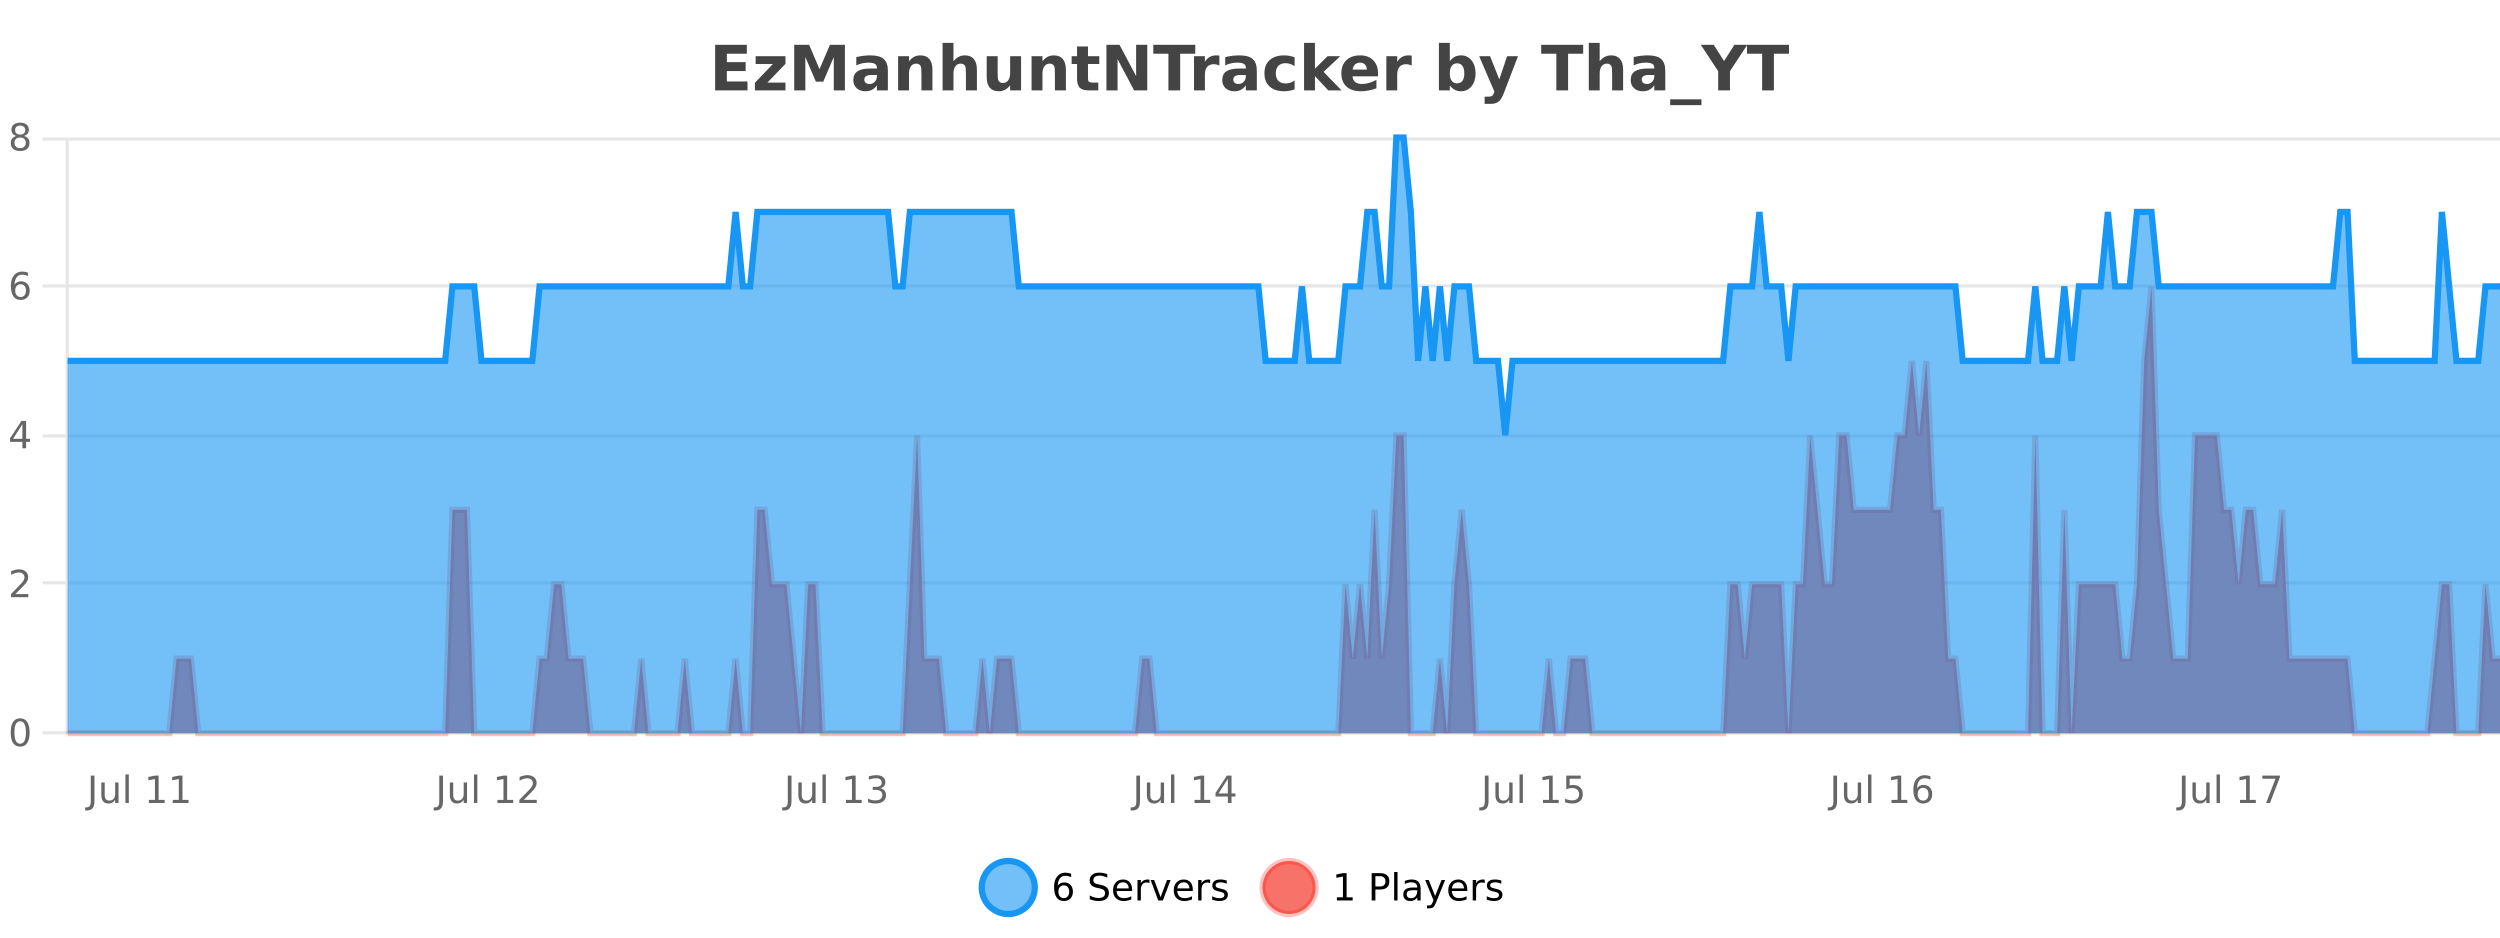 <?xml version="1.0" encoding="UTF-8"?>
<svg xmlns="http://www.w3.org/2000/svg" xmlns:xlink="http://www.w3.org/1999/xlink" width="800pt" height="300pt" viewBox="0 0 800 300" version="1.1">
<defs>
<clipPath id="clip1">
  <path d="M 285 263 L 360 263 L 360 300 L 285 300 Z M 285 263 "/>
</clipPath>
<clipPath id="clip2">
  <path d="M 375 263 L 450 263 L 450 300 L 375 300 Z M 375 263 "/>
</clipPath>
<clipPath id="clip3">
  <path d="M 21.633 91 L 800 91 L 800 234.602 L 21.633 234.602 Z M 21.633 91 "/>
</clipPath>
<clipPath id="clip4">
  <path d="M 20.633 63 L 800 63 L 800 235.602 L 20.633 235.602 Z M 20.633 63 "/>
</clipPath>
<clipPath id="clip5">
  <path d="M 21.633 44 L 800 44 L 800 234.602 L 21.633 234.602 Z M 21.633 44 "/>
</clipPath>
<clipPath id="clip6">
  <path d="M 20.633 43 L 800 43 L 800 168 L 20.633 168 Z M 20.633 43 "/>
</clipPath>
</defs>
<g id="surface3339046">
<rect x="0" y="0" width="800" height="300" style="fill:rgb(100%,100%,100%);fill-opacity:1;stroke:none;"/>
<path style="fill:none;stroke-width:1;stroke-linecap:butt;stroke-linejoin:miter;stroke:rgb(0%,0%,0%);stroke-opacity:0.098;stroke-miterlimit:10;" d="M 22 234.5 L 800 234.5 "/>
<path style="fill:none;stroke-width:1;stroke-linecap:butt;stroke-linejoin:miter;stroke:rgb(0%,0%,0%);stroke-opacity:0.098;stroke-miterlimit:10;" d="M 13.633 234.5 L 21 234.5 "/>
<path style="fill:none;stroke-width:1;stroke-linecap:butt;stroke-linejoin:miter;stroke:rgb(0%,0%,0%);stroke-opacity:0.098;stroke-miterlimit:10;" d="M 22 186.5 L 800 186.5 "/>
<path style="fill:none;stroke-width:1;stroke-linecap:butt;stroke-linejoin:miter;stroke:rgb(0%,0%,0%);stroke-opacity:0.098;stroke-miterlimit:10;" d="M 13.633 186.5 L 21 186.5 "/>
<path style="fill:none;stroke-width:1;stroke-linecap:butt;stroke-linejoin:miter;stroke:rgb(0%,0%,0%);stroke-opacity:0.098;stroke-miterlimit:10;" d="M 22 139.5 L 800 139.5 "/>
<path style="fill:none;stroke-width:1;stroke-linecap:butt;stroke-linejoin:miter;stroke:rgb(0%,0%,0%);stroke-opacity:0.098;stroke-miterlimit:10;" d="M 13.633 139.5 L 21 139.5 "/>
<path style="fill:none;stroke-width:1;stroke-linecap:butt;stroke-linejoin:miter;stroke:rgb(0%,0%,0%);stroke-opacity:0.098;stroke-miterlimit:10;" d="M 22 91.5 L 800 91.5 "/>
<path style="fill:none;stroke-width:1;stroke-linecap:butt;stroke-linejoin:miter;stroke:rgb(0%,0%,0%);stroke-opacity:0.098;stroke-miterlimit:10;" d="M 13.633 91.5 L 21 91.5 "/>
<path style="fill:none;stroke-width:1;stroke-linecap:butt;stroke-linejoin:miter;stroke:rgb(0%,0%,0%);stroke-opacity:0.098;stroke-miterlimit:10;" d="M 22 44.5 L 800 44.5 "/>
<path style="fill:none;stroke-width:1;stroke-linecap:butt;stroke-linejoin:miter;stroke:rgb(0%,0%,0%);stroke-opacity:0.098;stroke-miterlimit:10;" d="M 13.633 44.5 L 21 44.5 "/>
<path style=" stroke:none;fill-rule:nonzero;fill:rgb(9.02%,58.824%,95.294%);fill-opacity:0.6;" d="M 331.121 284 C 331.121 288.688 327.324 292.484 322.637 292.484 C 317.953 292.484 314.152 288.688 314.152 284 C 314.152 279.312 317.953 275.516 322.637 275.516 C 327.324 275.516 331.121 279.312 331.121 284 Z M 331.121 284 "/>
<g clip-path="url(#clip1)" clip-rule="nonzero">
<path style="fill:none;stroke-width:2;stroke-linecap:butt;stroke-linejoin:miter;stroke:rgb(9.02%,58.824%,95.294%);stroke-opacity:1;stroke-miterlimit:10;" d="M 331.121 284 C 331.121 288.688 327.324 292.484 322.637 292.484 C 317.953 292.484 314.152 288.688 314.152 284 C 314.152 279.312 317.953 275.516 322.637 275.516 C 327.324 275.516 331.121 279.312 331.121 284 Z M 331.121 284 "/>
</g>
<path style=" stroke:none;fill-rule:nonzero;fill:rgb(0%,0%,0%);fill-opacity:1;" d="M 340.422 283.312 C 339.891 283.312 339.469 283.496 339.156 283.859 C 338.844 284.227 338.688 284.719 338.688 285.344 C 338.688 285.98 338.844 286.48 339.156 286.844 C 339.469 287.211 339.891 287.391 340.422 287.391 C 340.953 287.391 341.367 287.211 341.672 286.844 C 341.984 286.48 342.141 285.98 342.141 285.344 C 342.141 284.719 341.984 284.227 341.672 283.859 C 341.367 283.496 340.953 283.312 340.422 283.312 Z M 342.766 279.594 L 342.766 280.672 C 342.461 280.539 342.16 280.434 341.859 280.359 C 341.555 280.289 341.258 280.25 340.969 280.25 C 340.188 280.25 339.586 280.516 339.172 281.047 C 338.766 281.57 338.531 282.359 338.469 283.422 C 338.695 283.09 338.984 282.836 339.328 282.656 C 339.68 282.469 340.066 282.375 340.484 282.375 C 341.359 282.375 342.051 282.641 342.562 283.172 C 343.07 283.703 343.328 284.43 343.328 285.344 C 343.328 286.25 343.062 286.977 342.531 287.516 C 342 288.059 341.297 288.328 340.422 288.328 C 339.398 288.328 338.625 287.945 338.094 287.172 C 337.562 286.391 337.297 285.266 337.297 283.797 C 337.297 282.414 337.625 281.309 338.281 280.484 C 338.938 279.664 339.816 279.25 340.922 279.25 C 341.211 279.25 341.508 279.281 341.812 279.344 C 342.113 279.398 342.43 279.48 342.766 279.594 Z M 354.32 279.688 L 354.32 280.844 C 353.871 280.637 353.445 280.48 353.039 280.375 C 352.641 280.262 352.262 280.203 351.898 280.203 C 351.25 280.203 350.75 280.328 350.398 280.578 C 350.055 280.828 349.883 281.188 349.883 281.656 C 349.883 282.043 349.996 282.336 350.227 282.531 C 350.453 282.73 350.898 282.887 351.555 283 L 352.258 283.156 C 353.141 283.324 353.793 283.621 354.211 284.047 C 354.637 284.465 354.852 285.027 354.852 285.734 C 354.852 286.59 354.562 287.234 353.992 287.672 C 353.43 288.109 352.594 288.328 351.492 288.328 C 351.086 288.328 350.648 288.281 350.18 288.188 C 349.711 288.094 349.227 287.953 348.727 287.766 L 348.727 286.547 C 349.203 286.82 349.672 287.023 350.133 287.156 C 350.602 287.293 351.055 287.359 351.492 287.359 C 352.168 287.359 352.688 287.23 353.055 286.969 C 353.43 286.699 353.617 286.32 353.617 285.828 C 353.617 285.402 353.48 285.07 353.211 284.828 C 352.949 284.578 352.516 284.398 351.914 284.281 L 351.195 284.141 C 350.309 283.965 349.668 283.688 349.273 283.312 C 348.887 282.938 348.695 282.418 348.695 281.75 C 348.695 280.969 348.965 280.359 349.508 279.922 C 350.047 279.477 350.797 279.25 351.758 279.25 C 352.172 279.25 352.59 279.289 353.008 279.359 C 353.434 279.434 353.871 279.543 354.32 279.688 Z M 362.266 284.609 L 362.266 285.125 L 357.297 285.125 C 357.348 285.875 357.57 286.445 357.969 286.828 C 358.375 287.215 358.93 287.406 359.641 287.406 C 360.055 287.406 360.457 287.359 360.844 287.266 C 361.238 287.164 361.629 287.008 362.016 286.797 L 362.016 287.828 C 361.617 287.984 361.219 288.105 360.812 288.188 C 360.406 288.281 359.992 288.328 359.578 288.328 C 358.535 288.328 357.707 288.027 357.094 287.422 C 356.477 286.809 356.172 285.98 356.172 284.938 C 356.172 283.867 356.461 283.016 357.047 282.391 C 357.629 281.758 358.41 281.438 359.391 281.438 C 360.273 281.438 360.973 281.727 361.484 282.297 C 362.004 282.859 362.266 283.633 362.266 284.609 Z M 361.188 284.281 C 361.176 283.699 361.008 283.23 360.688 282.875 C 360.363 282.523 359.938 282.344 359.406 282.344 C 358.801 282.344 358.316 282.516 357.953 282.859 C 357.598 283.203 357.395 283.684 357.344 284.297 Z M 367.836 282.594 C 367.711 282.531 367.574 282.484 367.43 282.453 C 367.293 282.414 367.137 282.391 366.961 282.391 C 366.355 282.391 365.887 282.59 365.555 282.984 C 365.23 283.383 365.07 283.953 365.07 284.703 L 365.07 288.156 L 363.992 288.156 L 363.992 281.594 L 365.07 281.594 L 365.07 282.609 C 365.297 282.215 365.594 281.922 365.961 281.734 C 366.324 281.539 366.766 281.438 367.289 281.438 C 367.359 281.438 367.438 281.445 367.523 281.453 C 367.617 281.465 367.715 281.48 367.82 281.5 Z M 368.195 281.594 L 369.336 281.594 L 371.383 287.094 L 373.445 281.594 L 374.586 281.594 L 372.117 288.156 L 370.648 288.156 Z M 381.688 284.609 L 381.688 285.125 L 376.719 285.125 C 376.77 285.875 376.992 286.445 377.391 286.828 C 377.797 287.215 378.352 287.406 379.062 287.406 C 379.477 287.406 379.879 287.359 380.266 287.266 C 380.66 287.164 381.051 287.008 381.438 286.797 L 381.438 287.828 C 381.039 287.984 380.641 288.105 380.234 288.188 C 379.828 288.281 379.414 288.328 379 288.328 C 377.957 288.328 377.129 288.027 376.516 287.422 C 375.898 286.809 375.594 285.98 375.594 284.938 C 375.594 283.867 375.883 283.016 376.469 282.391 C 377.051 281.758 377.832 281.438 378.812 281.438 C 379.695 281.438 380.395 281.727 380.906 282.297 C 381.426 282.859 381.688 283.633 381.688 284.609 Z M 380.609 284.281 C 380.598 283.699 380.43 283.23 380.109 282.875 C 379.785 282.523 379.359 282.344 378.828 282.344 C 378.223 282.344 377.738 282.516 377.375 282.859 C 377.02 283.203 376.816 283.684 376.766 284.297 Z M 387.258 282.594 C 387.133 282.531 386.996 282.484 386.852 282.453 C 386.715 282.414 386.559 282.391 386.383 282.391 C 385.777 282.391 385.309 282.59 384.977 282.984 C 384.652 283.383 384.492 283.953 384.492 284.703 L 384.492 288.156 L 383.414 288.156 L 383.414 281.594 L 384.492 281.594 L 384.492 282.609 C 384.719 282.215 385.016 281.922 385.383 281.734 C 385.746 281.539 386.188 281.438 386.711 281.438 C 386.781 281.438 386.859 281.445 386.945 281.453 C 387.039 281.465 387.137 281.48 387.242 281.5 Z M 392.562 281.781 L 392.562 282.812 C 392.258 282.656 391.941 282.543 391.609 282.469 C 391.285 282.387 390.945 282.344 390.594 282.344 C 390.062 282.344 389.66 282.43 389.391 282.594 C 389.117 282.75 388.984 282.996 388.984 283.328 C 388.984 283.578 389.078 283.777 389.266 283.922 C 389.461 284.059 389.852 284.188 390.438 284.312 L 390.797 284.406 C 391.566 284.562 392.113 284.793 392.438 285.094 C 392.758 285.398 392.922 285.812 392.922 286.344 C 392.922 286.961 392.676 287.445 392.188 287.797 C 391.707 288.152 391.047 288.328 390.203 288.328 C 389.848 288.328 389.477 288.289 389.094 288.219 C 388.719 288.156 388.32 288.059 387.906 287.922 L 387.906 286.797 C 388.301 287.008 388.691 287.164 389.078 287.266 C 389.461 287.371 389.848 287.422 390.234 287.422 C 390.734 287.422 391.117 287.34 391.391 287.172 C 391.672 286.996 391.812 286.746 391.812 286.422 C 391.812 286.133 391.711 285.906 391.516 285.75 C 391.316 285.594 390.883 285.445 390.219 285.297 L 389.844 285.219 C 389.176 285.074 388.691 284.855 388.391 284.562 C 388.098 284.273 387.953 283.875 387.953 283.375 C 387.953 282.75 388.172 282.273 388.609 281.938 C 389.047 281.605 389.664 281.438 390.469 281.438 C 390.863 281.438 391.238 281.469 391.594 281.531 C 391.945 281.586 392.27 281.668 392.562 281.781 Z M 332.637 277.016 "/>
<path style=" stroke:none;fill-rule:nonzero;fill:rgb(96.863%,44.706%,40.784%);fill-opacity:1;" d="M 420.988 284 C 420.988 288.688 417.191 292.484 412.504 292.484 C 407.82 292.484 404.02 288.688 404.02 284 C 404.02 279.312 407.82 275.516 412.504 275.516 C 417.191 275.516 420.988 279.312 420.988 284 Z M 420.988 284 "/>
<g clip-path="url(#clip2)" clip-rule="nonzero">
<path style="fill:none;stroke-width:2;stroke-linecap:butt;stroke-linejoin:miter;stroke:rgb(100%,4.706%,0%);stroke-opacity:0.247;stroke-miterlimit:10;" d="M 420.988 284 C 420.988 288.688 417.191 292.484 412.504 292.484 C 407.82 292.484 404.02 288.688 404.02 284 C 404.02 279.312 407.82 275.516 412.504 275.516 C 417.191 275.516 420.988 279.312 420.988 284 Z M 420.988 284 "/>
</g>
<path style=" stroke:none;fill-rule:nonzero;fill:rgb(0%,0%,0%);fill-opacity:1;" d="M 427.805 287.156 L 429.742 287.156 L 429.742 280.484 L 427.633 280.906 L 427.633 279.828 L 429.727 279.406 L 430.914 279.406 L 430.914 287.156 L 432.852 287.156 L 432.852 288.156 L 427.805 288.156 Z M 440.125 280.375 L 440.125 283.672 L 441.609 283.672 C 442.16 283.672 442.586 283.531 442.891 283.25 C 443.191 282.961 443.344 282.547 443.344 282.016 C 443.344 281.496 443.191 281.094 442.891 280.812 C 442.586 280.523 442.16 280.375 441.609 280.375 Z M 438.938 279.406 L 441.609 279.406 C 442.598 279.406 443.344 279.633 443.844 280.078 C 444.344 280.516 444.594 281.164 444.594 282.016 C 444.594 282.883 444.344 283.539 443.844 283.984 C 443.344 284.422 442.598 284.641 441.609 284.641 L 440.125 284.641 L 440.125 288.156 L 438.938 288.156 Z M 446.129 279.031 L 447.207 279.031 L 447.207 288.156 L 446.129 288.156 Z M 452.445 284.859 C 451.578 284.859 450.977 284.961 450.633 285.156 C 450.297 285.355 450.133 285.695 450.133 286.172 C 450.133 286.559 450.258 286.867 450.508 287.094 C 450.766 287.312 451.109 287.422 451.539 287.422 C 452.141 287.422 452.621 287.215 452.977 286.797 C 453.34 286.371 453.523 285.805 453.523 285.094 L 453.523 284.859 Z M 454.602 284.406 L 454.602 288.156 L 453.523 288.156 L 453.523 287.156 C 453.273 287.555 452.965 287.852 452.602 288.047 C 452.234 288.234 451.789 288.328 451.258 288.328 C 450.578 288.328 450.043 288.141 449.648 287.766 C 449.25 287.383 449.055 286.875 449.055 286.25 C 449.055 285.512 449.297 284.953 449.789 284.578 C 450.289 284.203 451.027 284.016 452.008 284.016 L 453.523 284.016 L 453.523 283.906 C 453.523 283.406 453.355 283.023 453.023 282.75 C 452.699 282.48 452.246 282.344 451.664 282.344 C 451.289 282.344 450.918 282.391 450.555 282.484 C 450.199 282.578 449.859 282.715 449.539 282.891 L 449.539 281.891 C 449.934 281.734 450.312 281.621 450.68 281.547 C 451.055 281.477 451.418 281.438 451.773 281.438 C 452.719 281.438 453.43 281.684 453.898 282.172 C 454.367 282.664 454.602 283.406 454.602 284.406 Z M 459.551 288.766 C 459.246 289.547 458.949 290.055 458.66 290.297 C 458.367 290.535 457.98 290.656 457.504 290.656 L 456.645 290.656 L 456.645 289.75 L 457.27 289.75 C 457.57 289.75 457.801 289.676 457.957 289.531 C 458.121 289.395 458.305 289.066 458.504 288.547 L 458.707 288.047 L 456.051 281.594 L 457.191 281.594 L 459.238 286.719 L 461.301 281.594 L 462.441 281.594 Z M 469.543 284.609 L 469.543 285.125 L 464.574 285.125 C 464.625 285.875 464.848 286.445 465.246 286.828 C 465.652 287.215 466.207 287.406 466.918 287.406 C 467.332 287.406 467.734 287.359 468.121 287.266 C 468.516 287.164 468.906 287.008 469.293 286.797 L 469.293 287.828 C 468.895 287.984 468.496 288.105 468.09 288.188 C 467.684 288.281 467.27 288.328 466.855 288.328 C 465.812 288.328 464.984 288.027 464.371 287.422 C 463.754 286.809 463.449 285.98 463.449 284.938 C 463.449 283.867 463.738 283.016 464.324 282.391 C 464.906 281.758 465.688 281.438 466.668 281.438 C 467.551 281.438 468.25 281.727 468.762 282.297 C 469.281 282.859 469.543 283.633 469.543 284.609 Z M 468.465 284.281 C 468.453 283.699 468.285 283.23 467.965 282.875 C 467.641 282.523 467.215 282.344 466.684 282.344 C 466.078 282.344 465.594 282.516 465.23 282.859 C 464.875 283.203 464.672 283.684 464.621 284.297 Z M 475.113 282.594 C 474.988 282.531 474.852 282.484 474.707 282.453 C 474.57 282.414 474.414 282.391 474.238 282.391 C 473.633 282.391 473.164 282.59 472.832 282.984 C 472.508 283.383 472.348 283.953 472.348 284.703 L 472.348 288.156 L 471.27 288.156 L 471.27 281.594 L 472.348 281.594 L 472.348 282.609 C 472.574 282.215 472.871 281.922 473.238 281.734 C 473.602 281.539 474.043 281.438 474.566 281.438 C 474.637 281.438 474.715 281.445 474.801 281.453 C 474.895 281.465 474.992 281.48 475.098 281.5 Z M 480.422 281.781 L 480.422 282.812 C 480.117 282.656 479.801 282.543 479.469 282.469 C 479.145 282.387 478.805 282.344 478.453 282.344 C 477.922 282.344 477.52 282.43 477.25 282.594 C 476.977 282.75 476.844 282.996 476.844 283.328 C 476.844 283.578 476.938 283.777 477.125 283.922 C 477.32 284.059 477.711 284.188 478.297 284.312 L 478.656 284.406 C 479.426 284.562 479.973 284.793 480.297 285.094 C 480.617 285.398 480.781 285.812 480.781 286.344 C 480.781 286.961 480.535 287.445 480.047 287.797 C 479.566 288.152 478.906 288.328 478.062 288.328 C 477.707 288.328 477.336 288.289 476.953 288.219 C 476.578 288.156 476.18 288.059 475.766 287.922 L 475.766 286.797 C 476.16 287.008 476.551 287.164 476.938 287.266 C 477.32 287.371 477.707 287.422 478.094 287.422 C 478.594 287.422 478.977 287.34 479.25 287.172 C 479.531 286.996 479.672 286.746 479.672 286.422 C 479.672 286.133 479.57 285.906 479.375 285.75 C 479.176 285.594 478.742 285.445 478.078 285.297 L 477.703 285.219 C 477.035 285.074 476.551 284.855 476.25 284.562 C 475.957 284.273 475.812 283.875 475.812 283.375 C 475.812 282.75 476.031 282.273 476.469 281.938 C 476.906 281.605 477.523 281.438 478.328 281.438 C 478.723 281.438 479.098 281.469 479.453 281.531 C 479.805 281.586 480.129 281.668 480.422 281.781 Z M 422.504 277.016 "/>
<path style=" stroke:none;fill-rule:nonzero;fill:rgb(26.667%,26.667%,26.667%);fill-opacity:1;" d="M 228.844 14.344 L 238.984 14.344 L 238.984 17.188 L 232.594 17.188 L 232.594 19.891 L 238.609 19.891 L 238.609 22.734 L 232.594 22.734 L 232.594 26.078 L 239.203 26.078 L 239.203 28.922 L 228.844 28.922 Z M 241.805 17.984 L 251.352 17.984 L 251.352 20.422 L 245.586 26.422 L 251.352 26.422 L 251.352 28.922 L 241.57 28.922 L 241.57 26.484 L 247.32 20.484 L 241.805 20.484 Z M 254.148 14.344 L 258.93 14.344 L 262.242 22.141 L 265.586 14.344 L 270.367 14.344 L 270.367 28.922 L 266.805 28.922 L 266.805 18.25 L 263.445 26.125 L 261.07 26.125 L 257.711 18.25 L 257.711 28.922 L 254.148 28.922 Z M 278.781 24 C 278.051 24 277.504 24.125 277.141 24.375 C 276.773 24.617 276.594 24.98 276.594 25.469 C 276.594 25.906 276.738 26.25 277.031 26.5 C 277.332 26.75 277.742 26.875 278.266 26.875 C 278.922 26.875 279.473 26.641 279.922 26.172 C 280.379 25.703 280.609 25.117 280.609 24.406 L 280.609 24 Z M 284.125 22.688 L 284.125 28.922 L 280.609 28.922 L 280.609 27.297 C 280.141 27.965 279.609 28.449 279.016 28.75 C 278.43 29.051 277.719 29.203 276.875 29.203 C 275.75 29.203 274.832 28.875 274.125 28.219 C 273.414 27.555 273.062 26.695 273.062 25.641 C 273.062 24.359 273.5 23.422 274.375 22.828 C 275.258 22.227 276.648 21.922 278.547 21.922 L 280.609 21.922 L 280.609 21.641 C 280.609 21.09 280.391 20.688 279.953 20.438 C 279.516 20.18 278.832 20.047 277.906 20.047 C 277.156 20.047 276.457 20.125 275.812 20.281 C 275.164 20.43 274.566 20.648 274.016 20.938 L 274.016 18.281 C 274.766 18.094 275.516 17.953 276.266 17.859 C 277.023 17.766 277.785 17.719 278.547 17.719 C 280.516 17.719 281.938 18.109 282.812 18.891 C 283.688 19.664 284.125 20.93 284.125 22.688 Z M 298.375 22.266 L 298.375 28.922 L 294.859 28.922 L 294.859 23.828 C 294.859 22.883 294.836 22.23 294.797 21.875 C 294.754 21.512 294.68 21.246 294.578 21.078 C 294.441 20.852 294.254 20.672 294.016 20.547 C 293.785 20.422 293.52 20.359 293.219 20.359 C 292.488 20.359 291.914 20.641 291.5 21.203 C 291.082 21.766 290.875 22.547 290.875 23.547 L 290.875 28.922 L 287.391 28.922 L 287.391 17.984 L 290.875 17.984 L 290.875 19.578 C 291.406 18.945 291.969 18.477 292.562 18.172 C 293.156 17.871 293.805 17.719 294.516 17.719 C 295.785 17.719 296.742 18.109 297.391 18.891 C 298.047 19.664 298.375 20.789 298.375 22.266 Z M 312.609 22.266 L 312.609 28.922 L 309.094 28.922 L 309.094 23.844 C 309.094 22.887 309.07 22.23 309.031 21.875 C 308.988 21.512 308.914 21.246 308.812 21.078 C 308.676 20.852 308.488 20.672 308.25 20.547 C 308.02 20.422 307.754 20.359 307.453 20.359 C 306.723 20.359 306.148 20.641 305.734 21.203 C 305.316 21.766 305.109 22.547 305.109 23.547 L 305.109 28.922 L 301.625 28.922 L 301.625 13.719 L 305.109 13.719 L 305.109 19.578 C 305.641 18.945 306.203 18.477 306.797 18.172 C 307.391 17.871 308.039 17.719 308.75 17.719 C 310.02 17.719 310.977 18.109 311.625 18.891 C 312.281 19.664 312.609 20.789 312.609 22.266 Z M 315.742 24.656 L 315.742 17.984 L 319.258 17.984 L 319.258 19.078 C 319.258 19.672 319.25 20.418 319.242 21.312 C 319.242 22.211 319.242 22.805 319.242 23.094 C 319.242 23.98 319.262 24.617 319.305 25 C 319.355 25.387 319.434 25.668 319.539 25.844 C 319.684 26.074 319.871 26.25 320.102 26.375 C 320.328 26.5 320.594 26.562 320.898 26.562 C 321.625 26.562 322.199 26.281 322.617 25.719 C 323.031 25.156 323.242 24.383 323.242 23.391 L 323.242 17.984 L 326.742 17.984 L 326.742 28.922 L 323.242 28.922 L 323.242 27.344 C 322.711 27.98 322.148 28.449 321.555 28.75 C 320.969 29.051 320.324 29.203 319.617 29.203 C 318.355 29.203 317.391 28.82 316.727 28.047 C 316.07 27.266 315.742 26.137 315.742 24.656 Z M 341.086 22.266 L 341.086 28.922 L 337.57 28.922 L 337.57 23.828 C 337.57 22.883 337.547 22.23 337.508 21.875 C 337.465 21.512 337.391 21.246 337.289 21.078 C 337.152 20.852 336.965 20.672 336.727 20.547 C 336.496 20.422 336.23 20.359 335.93 20.359 C 335.199 20.359 334.625 20.641 334.211 21.203 C 333.793 21.766 333.586 22.547 333.586 23.547 L 333.586 28.922 L 330.102 28.922 L 330.102 17.984 L 333.586 17.984 L 333.586 19.578 C 334.117 18.945 334.68 18.477 335.273 18.172 C 335.867 17.871 336.516 17.719 337.227 17.719 C 338.496 17.719 339.453 18.109 340.102 18.891 C 340.758 19.664 341.086 20.789 341.086 22.266 Z M 348.156 14.875 L 348.156 17.984 L 351.766 17.984 L 351.766 20.484 L 348.156 20.484 L 348.156 25.125 C 348.156 25.637 348.254 25.98 348.453 26.156 C 348.66 26.336 349.062 26.422 349.656 26.422 L 351.453 26.422 L 351.453 28.922 L 348.453 28.922 C 347.078 28.922 346.098 28.637 345.516 28.062 C 344.941 27.48 344.656 26.5 344.656 25.125 L 344.656 20.484 L 342.922 20.484 L 342.922 17.984 L 344.656 17.984 L 344.656 14.875 Z M 354.059 14.344 L 358.246 14.344 L 363.559 24.344 L 363.559 14.344 L 367.121 14.344 L 367.121 28.922 L 362.918 28.922 L 357.621 18.922 L 357.621 28.922 L 354.059 28.922 Z M 369.047 14.344 L 382.484 14.344 L 382.484 17.188 L 377.656 17.188 L 377.656 28.922 L 373.891 28.922 L 373.891 17.188 L 369.047 17.188 Z M 390.211 20.969 C 389.898 20.824 389.59 20.719 389.289 20.656 C 388.984 20.586 388.684 20.547 388.383 20.547 C 387.477 20.547 386.777 20.836 386.289 21.406 C 385.809 21.98 385.57 22.805 385.57 23.875 L 385.57 28.922 L 382.086 28.922 L 382.086 17.984 L 385.57 17.984 L 385.57 19.781 C 386.016 19.062 386.531 18.543 387.117 18.219 C 387.699 17.887 388.398 17.719 389.211 17.719 C 389.336 17.719 389.465 17.727 389.602 17.734 C 389.734 17.746 389.934 17.766 390.195 17.797 Z M 396.84 24 C 396.109 24 395.562 24.125 395.199 24.375 C 394.832 24.617 394.652 24.98 394.652 25.469 C 394.652 25.906 394.797 26.25 395.09 26.5 C 395.391 26.75 395.801 26.875 396.324 26.875 C 396.98 26.875 397.531 26.641 397.98 26.172 C 398.438 25.703 398.668 25.117 398.668 24.406 L 398.668 24 Z M 402.184 22.688 L 402.184 28.922 L 398.668 28.922 L 398.668 27.297 C 398.199 27.965 397.668 28.449 397.074 28.75 C 396.488 29.051 395.777 29.203 394.934 29.203 C 393.809 29.203 392.891 28.875 392.184 28.219 C 391.473 27.555 391.121 26.695 391.121 25.641 C 391.121 24.359 391.559 23.422 392.434 22.828 C 393.316 22.227 394.707 21.922 396.605 21.922 L 398.668 21.922 L 398.668 21.641 C 398.668 21.09 398.449 20.688 398.012 20.438 C 397.574 20.18 396.891 20.047 395.965 20.047 C 395.215 20.047 394.516 20.125 393.871 20.281 C 393.223 20.43 392.625 20.648 392.074 20.938 L 392.074 18.281 C 392.824 18.094 393.574 17.953 394.324 17.859 C 395.082 17.766 395.844 17.719 396.605 17.719 C 398.574 17.719 399.996 18.109 400.871 18.891 C 401.746 19.664 402.184 20.93 402.184 22.688 Z M 414.273 18.328 L 414.273 21.172 C 413.805 20.852 413.328 20.609 412.852 20.453 C 412.371 20.297 411.871 20.219 411.352 20.219 C 410.383 20.219 409.621 20.508 409.07 21.078 C 408.527 21.641 408.258 22.438 408.258 23.469 C 408.258 24.492 408.527 25.289 409.07 25.859 C 409.621 26.422 410.383 26.703 411.352 26.703 C 411.902 26.703 412.422 26.625 412.914 26.469 C 413.402 26.305 413.855 26.059 414.273 25.734 L 414.273 28.594 C 413.73 28.805 413.18 28.953 412.617 29.047 C 412.055 29.148 411.484 29.203 410.914 29.203 C 408.945 29.203 407.402 28.699 406.289 27.688 C 405.172 26.68 404.617 25.273 404.617 23.469 C 404.617 21.656 405.172 20.246 406.289 19.234 C 407.402 18.227 408.945 17.719 410.914 17.719 C 411.484 17.719 412.047 17.773 412.602 17.875 C 413.164 17.969 413.719 18.121 414.273 18.328 Z M 417.301 13.719 L 420.785 13.719 L 420.785 22 L 424.816 17.984 L 428.879 17.984 L 423.535 23 L 429.301 28.922 L 425.051 28.922 L 420.785 24.359 L 420.785 28.922 L 417.301 28.922 Z M 440.969 23.422 L 440.969 24.422 L 432.797 24.422 C 432.879 25.246 433.176 25.859 433.688 26.266 C 434.195 26.672 434.906 26.875 435.812 26.875 C 436.551 26.875 437.305 26.766 438.078 26.547 C 438.848 26.328 439.641 26 440.453 25.562 L 440.453 28.25 C 439.629 28.562 438.801 28.797 437.969 28.953 C 437.145 29.117 436.32 29.203 435.5 29.203 C 433.52 29.203 431.977 28.703 430.875 27.703 C 429.781 26.695 429.234 25.281 429.234 23.469 C 429.234 21.68 429.77 20.273 430.844 19.25 C 431.926 18.23 433.41 17.719 435.297 17.719 C 437.016 17.719 438.391 18.242 439.422 19.281 C 440.453 20.312 440.969 21.695 440.969 23.422 Z M 437.375 22.266 C 437.375 21.602 437.18 21.062 436.797 20.656 C 436.41 20.25 435.906 20.047 435.281 20.047 C 434.602 20.047 434.051 20.242 433.625 20.625 C 433.207 21 432.945 21.547 432.844 22.266 Z M 451.754 20.969 C 451.441 20.824 451.133 20.719 450.832 20.656 C 450.527 20.586 450.227 20.547 449.926 20.547 C 449.02 20.547 448.32 20.836 447.832 21.406 C 447.352 21.98 447.113 22.805 447.113 23.875 L 447.113 28.922 L 443.629 28.922 L 443.629 17.984 L 447.113 17.984 L 447.113 19.781 C 447.559 19.062 448.074 18.543 448.66 18.219 C 449.242 17.887 449.941 17.719 450.754 17.719 C 450.879 17.719 451.008 17.727 451.145 17.734 C 451.277 17.746 451.477 17.766 451.738 17.797 Z M 466.266 26.672 C 467.016 26.672 467.586 26.402 467.984 25.859 C 468.379 25.309 468.578 24.512 468.578 23.469 C 468.578 22.43 468.379 21.637 467.984 21.094 C 467.586 20.543 467.016 20.266 466.266 20.266 C 465.516 20.266 464.938 20.543 464.531 21.094 C 464.133 21.637 463.938 22.43 463.938 23.469 C 463.938 24.5 464.133 25.293 464.531 25.844 C 464.938 26.398 465.516 26.672 466.266 26.672 Z M 463.938 19.578 C 464.426 18.945 464.961 18.477 465.547 18.172 C 466.129 17.871 466.801 17.719 467.562 17.719 C 468.914 17.719 470.023 18.258 470.891 19.328 C 471.754 20.402 472.188 21.781 472.188 23.469 C 472.188 25.148 471.754 26.523 470.891 27.594 C 470.023 28.668 468.914 29.203 467.562 29.203 C 466.801 29.203 466.129 29.051 465.547 28.75 C 464.961 28.449 464.426 27.98 463.938 27.344 L 463.938 28.922 L 460.453 28.922 L 460.453 13.719 L 463.938 13.719 Z M 473.336 17.984 L 476.82 17.984 L 479.773 25.406 L 482.273 17.984 L 485.758 17.984 L 481.164 29.953 C 480.703 31.172 480.164 32.02 479.539 32.5 C 478.922 32.988 478.117 33.234 477.117 33.234 L 475.086 33.234 L 475.086 30.938 L 476.18 30.938 C 476.773 30.938 477.203 30.844 477.477 30.656 C 477.746 30.469 477.953 30.129 478.102 29.641 L 478.211 29.344 Z M 493.18 14.344 L 506.617 14.344 L 506.617 17.188 L 501.789 17.188 L 501.789 28.922 L 498.023 28.922 L 498.023 17.188 L 493.18 17.188 Z M 519.398 22.266 L 519.398 28.922 L 515.883 28.922 L 515.883 23.844 C 515.883 22.887 515.859 22.23 515.82 21.875 C 515.777 21.512 515.703 21.246 515.602 21.078 C 515.465 20.852 515.277 20.672 515.039 20.547 C 514.809 20.422 514.543 20.359 514.242 20.359 C 513.512 20.359 512.938 20.641 512.523 21.203 C 512.105 21.766 511.898 22.547 511.898 23.547 L 511.898 28.922 L 508.414 28.922 L 508.414 13.719 L 511.898 13.719 L 511.898 19.578 C 512.43 18.945 512.992 18.477 513.586 18.172 C 514.18 17.871 514.828 17.719 515.539 17.719 C 516.809 17.719 517.766 18.109 518.414 18.891 C 519.07 19.664 519.398 20.789 519.398 22.266 Z M 527.543 24 C 526.812 24 526.266 24.125 525.902 24.375 C 525.535 24.617 525.355 24.98 525.355 25.469 C 525.355 25.906 525.5 26.25 525.793 26.5 C 526.094 26.75 526.504 26.875 527.027 26.875 C 527.684 26.875 528.234 26.641 528.684 26.172 C 529.141 25.703 529.371 25.117 529.371 24.406 L 529.371 24 Z M 532.887 22.688 L 532.887 28.922 L 529.371 28.922 L 529.371 27.297 C 528.902 27.965 528.371 28.449 527.777 28.75 C 527.191 29.051 526.48 29.203 525.637 29.203 C 524.512 29.203 523.594 28.875 522.887 28.219 C 522.176 27.555 521.824 26.695 521.824 25.641 C 521.824 24.359 522.262 23.422 523.137 22.828 C 524.02 22.227 525.41 21.922 527.309 21.922 L 529.371 21.922 L 529.371 21.641 C 529.371 21.09 529.152 20.688 528.715 20.438 C 528.277 20.18 527.594 20.047 526.668 20.047 C 525.918 20.047 525.219 20.125 524.574 20.281 C 523.926 20.43 523.328 20.648 522.777 20.938 L 522.777 18.281 C 523.527 18.094 524.277 17.953 525.027 17.859 C 525.785 17.766 526.547 17.719 527.309 17.719 C 529.277 17.719 530.699 18.109 531.574 18.891 C 532.449 19.664 532.887 20.93 532.887 22.688 Z M 544.461 31.781 L 544.461 33.641 L 534.461 33.641 L 534.461 31.781 Z M 544.258 14.344 L 548.383 14.344 L 551.695 19.531 L 555.023 14.344 L 559.133 14.344 L 553.586 22.781 L 553.586 28.922 L 549.82 28.922 L 549.82 22.781 Z M 559.039 14.344 L 572.477 14.344 L 572.477 17.188 L 567.648 17.188 L 567.648 28.922 L 563.883 28.922 L 563.883 17.188 L 559.039 17.188 Z M 227 10.359 "/>
<path style="fill:none;stroke-width:1;stroke-linecap:butt;stroke-linejoin:miter;stroke:rgb(0%,0%,0%);stroke-opacity:0.098;stroke-miterlimit:10;" d="M 21 234.5 L 801 234.5 "/>
<path style=" stroke:none;fill-rule:nonzero;fill:rgb(40%,40%,40%);fill-opacity:1;" d="M 29.043 248.203 L 30.23 248.203 L 30.23 256.344 C 30.23 257.395 30.027 258.16 29.621 258.641 C 29.223 259.117 28.582 259.359 27.699 259.359 L 27.246 259.359 L 27.246 258.359 L 27.621 258.359 C 28.141 258.359 28.504 258.211 28.715 257.922 C 28.934 257.629 29.043 257.102 29.043 256.344 Z M 32.426 254.359 L 32.426 250.391 L 33.504 250.391 L 33.504 254.328 C 33.504 254.945 33.621 255.406 33.863 255.719 C 34.113 256.031 34.477 256.188 34.957 256.188 C 35.539 256.188 35.996 256.008 36.332 255.641 C 36.676 255.266 36.848 254.758 36.848 254.109 L 36.848 250.391 L 37.926 250.391 L 37.926 256.953 L 36.848 256.953 L 36.848 255.938 C 36.586 256.344 36.285 256.648 35.941 256.844 C 35.598 257.031 35.195 257.125 34.738 257.125 C 33.977 257.125 33.398 256.891 33.004 256.422 C 32.617 255.953 32.426 255.266 32.426 254.359 Z M 35.145 250.234 Z M 40.141 247.828 L 41.219 247.828 L 41.219 256.953 L 40.141 256.953 Z M 47.648 255.953 L 49.586 255.953 L 49.586 249.281 L 47.477 249.703 L 47.477 248.625 L 49.57 248.203 L 50.758 248.203 L 50.758 255.953 L 52.695 255.953 L 52.695 256.953 L 47.648 256.953 Z M 55.281 255.953 L 57.219 255.953 L 57.219 249.281 L 55.109 249.703 L 55.109 248.625 L 57.203 248.203 L 58.391 248.203 L 58.391 255.953 L 60.328 255.953 L 60.328 256.953 L 55.281 256.953 Z M 27.871 245.816 "/>
<path style=" stroke:none;fill-rule:nonzero;fill:rgb(40%,40%,40%);fill-opacity:1;" d="M 140.57 248.203 L 141.758 248.203 L 141.758 256.344 C 141.758 257.395 141.555 258.16 141.148 258.641 C 140.75 259.117 140.109 259.359 139.227 259.359 L 138.773 259.359 L 138.773 258.359 L 139.148 258.359 C 139.668 258.359 140.031 258.211 140.242 257.922 C 140.461 257.629 140.57 257.102 140.57 256.344 Z M 143.953 254.359 L 143.953 250.391 L 145.031 250.391 L 145.031 254.328 C 145.031 254.945 145.148 255.406 145.391 255.719 C 145.641 256.031 146.004 256.188 146.484 256.188 C 147.066 256.188 147.523 256.008 147.859 255.641 C 148.203 255.266 148.375 254.758 148.375 254.109 L 148.375 250.391 L 149.453 250.391 L 149.453 256.953 L 148.375 256.953 L 148.375 255.938 C 148.113 256.344 147.812 256.648 147.469 256.844 C 147.125 257.031 146.723 257.125 146.266 257.125 C 145.504 257.125 144.926 256.891 144.531 256.422 C 144.145 255.953 143.953 255.266 143.953 254.359 Z M 146.672 250.234 Z M 151.668 247.828 L 152.746 247.828 L 152.746 256.953 L 151.668 256.953 Z M 159.176 255.953 L 161.113 255.953 L 161.113 249.281 L 159.004 249.703 L 159.004 248.625 L 161.098 248.203 L 162.285 248.203 L 162.285 255.953 L 164.223 255.953 L 164.223 256.953 L 159.176 256.953 Z M 167.625 255.953 L 171.766 255.953 L 171.766 256.953 L 166.203 256.953 L 166.203 255.953 C 166.648 255.496 167.258 254.875 168.031 254.094 C 168.812 253.305 169.301 252.793 169.5 252.562 C 169.883 252.148 170.148 251.793 170.297 251.5 C 170.453 251.199 170.531 250.906 170.531 250.625 C 170.531 250.156 170.363 249.777 170.031 249.484 C 169.707 249.195 169.285 249.047 168.766 249.047 C 168.391 249.047 167.992 249.109 167.578 249.234 C 167.172 249.359 166.734 249.559 166.266 249.828 L 166.266 248.625 C 166.742 248.438 167.188 248.297 167.594 248.203 C 168.008 248.102 168.391 248.047 168.734 248.047 C 169.641 248.047 170.363 248.277 170.906 248.734 C 171.445 249.184 171.719 249.789 171.719 250.547 C 171.719 250.902 171.648 251.242 171.516 251.562 C 171.379 251.887 171.133 252.266 170.781 252.703 C 170.676 252.82 170.363 253.148 169.844 253.688 C 169.32 254.23 168.582 254.984 167.625 255.953 Z M 139.398 245.816 "/>
<path style=" stroke:none;fill-rule:nonzero;fill:rgb(40%,40%,40%);fill-opacity:1;" d="M 252.094 248.203 L 253.281 248.203 L 253.281 256.344 C 253.281 257.395 253.078 258.16 252.672 258.641 C 252.273 259.117 251.633 259.359 250.75 259.359 L 250.297 259.359 L 250.297 258.359 L 250.672 258.359 C 251.191 258.359 251.555 258.211 251.766 257.922 C 251.984 257.629 252.094 257.102 252.094 256.344 Z M 255.477 254.359 L 255.477 250.391 L 256.555 250.391 L 256.555 254.328 C 256.555 254.945 256.672 255.406 256.914 255.719 C 257.164 256.031 257.527 256.188 258.008 256.188 C 258.59 256.188 259.047 256.008 259.383 255.641 C 259.727 255.266 259.898 254.758 259.898 254.109 L 259.898 250.391 L 260.977 250.391 L 260.977 256.953 L 259.898 256.953 L 259.898 255.938 C 259.637 256.344 259.336 256.648 258.992 256.844 C 258.648 257.031 258.246 257.125 257.789 257.125 C 257.027 257.125 256.449 256.891 256.055 256.422 C 255.668 255.953 255.477 255.266 255.477 254.359 Z M 258.195 250.234 Z M 263.191 247.828 L 264.27 247.828 L 264.27 256.953 L 263.191 256.953 Z M 270.699 255.953 L 272.637 255.953 L 272.637 249.281 L 270.527 249.703 L 270.527 248.625 L 272.621 248.203 L 273.809 248.203 L 273.809 255.953 L 275.746 255.953 L 275.746 256.953 L 270.699 256.953 Z M 281.727 252.234 C 282.289 252.359 282.727 252.617 283.039 253 C 283.359 253.375 283.523 253.844 283.523 254.406 C 283.523 255.273 283.227 255.945 282.633 256.422 C 282.039 256.891 281.195 257.125 280.102 257.125 C 279.734 257.125 279.355 257.086 278.961 257.016 C 278.574 256.945 278.18 256.836 277.773 256.688 L 277.773 255.547 C 278.094 255.734 278.449 255.883 278.836 255.984 C 279.23 256.078 279.641 256.125 280.07 256.125 C 280.809 256.125 281.371 255.98 281.758 255.688 C 282.152 255.398 282.352 254.969 282.352 254.406 C 282.352 253.898 282.168 253.496 281.805 253.203 C 281.438 252.914 280.938 252.766 280.305 252.766 L 279.273 252.766 L 279.273 251.797 L 280.352 251.797 C 280.922 251.797 281.367 251.684 281.68 251.453 C 281.992 251.215 282.148 250.875 282.148 250.438 C 282.148 249.992 281.984 249.648 281.664 249.406 C 281.352 249.168 280.898 249.047 280.305 249.047 C 279.969 249.047 279.617 249.086 279.242 249.156 C 278.875 249.219 278.469 249.324 278.023 249.469 L 278.023 248.422 C 278.48 248.297 278.902 248.203 279.289 248.141 C 279.684 248.078 280.055 248.047 280.398 248.047 C 281.305 248.047 282.016 248.25 282.539 248.656 C 283.059 249.062 283.32 249.617 283.32 250.312 C 283.32 250.805 283.18 251.215 282.898 251.547 C 282.625 251.883 282.234 252.109 281.727 252.234 Z M 250.922 245.816 "/>
<path style=" stroke:none;fill-rule:nonzero;fill:rgb(40%,40%,40%);fill-opacity:1;" d="M 363.621 248.203 L 364.809 248.203 L 364.809 256.344 C 364.809 257.395 364.605 258.16 364.199 258.641 C 363.801 259.117 363.16 259.359 362.277 259.359 L 361.824 259.359 L 361.824 258.359 L 362.199 258.359 C 362.719 258.359 363.082 258.211 363.293 257.922 C 363.512 257.629 363.621 257.102 363.621 256.344 Z M 367.004 254.359 L 367.004 250.391 L 368.082 250.391 L 368.082 254.328 C 368.082 254.945 368.199 255.406 368.441 255.719 C 368.691 256.031 369.055 256.188 369.535 256.188 C 370.117 256.188 370.574 256.008 370.91 255.641 C 371.254 255.266 371.426 254.758 371.426 254.109 L 371.426 250.391 L 372.504 250.391 L 372.504 256.953 L 371.426 256.953 L 371.426 255.938 C 371.164 256.344 370.863 256.648 370.52 256.844 C 370.176 257.031 369.773 257.125 369.316 257.125 C 368.555 257.125 367.977 256.891 367.582 256.422 C 367.195 255.953 367.004 255.266 367.004 254.359 Z M 369.723 250.234 Z M 374.719 247.828 L 375.797 247.828 L 375.797 256.953 L 374.719 256.953 Z M 382.227 255.953 L 384.164 255.953 L 384.164 249.281 L 382.055 249.703 L 382.055 248.625 L 384.148 248.203 L 385.336 248.203 L 385.336 255.953 L 387.273 255.953 L 387.273 256.953 L 382.227 256.953 Z M 392.906 249.234 L 389.922 253.906 L 392.906 253.906 Z M 392.594 248.203 L 394.094 248.203 L 394.094 253.906 L 395.344 253.906 L 395.344 254.891 L 394.094 254.891 L 394.094 256.953 L 392.906 256.953 L 392.906 254.891 L 388.969 254.891 L 388.969 253.75 Z M 362.449 245.816 "/>
<path style=" stroke:none;fill-rule:nonzero;fill:rgb(40%,40%,40%);fill-opacity:1;" d="M 475.148 248.203 L 476.336 248.203 L 476.336 256.344 C 476.336 257.395 476.133 258.16 475.727 258.641 C 475.328 259.117 474.688 259.359 473.805 259.359 L 473.352 259.359 L 473.352 258.359 L 473.727 258.359 C 474.246 258.359 474.609 258.211 474.82 257.922 C 475.039 257.629 475.148 257.102 475.148 256.344 Z M 478.531 254.359 L 478.531 250.391 L 479.609 250.391 L 479.609 254.328 C 479.609 254.945 479.727 255.406 479.969 255.719 C 480.219 256.031 480.582 256.188 481.062 256.188 C 481.645 256.188 482.102 256.008 482.438 255.641 C 482.781 255.266 482.953 254.758 482.953 254.109 L 482.953 250.391 L 484.031 250.391 L 484.031 256.953 L 482.953 256.953 L 482.953 255.938 C 482.691 256.344 482.391 256.648 482.047 256.844 C 481.703 257.031 481.301 257.125 480.844 257.125 C 480.082 257.125 479.504 256.891 479.109 256.422 C 478.723 255.953 478.531 255.266 478.531 254.359 Z M 481.25 250.234 Z M 486.246 247.828 L 487.324 247.828 L 487.324 256.953 L 486.246 256.953 Z M 493.754 255.953 L 495.691 255.953 L 495.691 249.281 L 493.582 249.703 L 493.582 248.625 L 495.676 248.203 L 496.863 248.203 L 496.863 255.953 L 498.801 255.953 L 498.801 256.953 L 493.754 256.953 Z M 501.203 248.203 L 505.844 248.203 L 505.844 249.203 L 502.281 249.203 L 502.281 251.344 C 502.457 251.281 502.629 251.242 502.797 251.219 C 502.973 251.188 503.145 251.172 503.312 251.172 C 504.289 251.172 505.066 251.445 505.641 251.984 C 506.211 252.516 506.5 253.234 506.5 254.141 C 506.5 255.09 506.203 255.824 505.609 256.344 C 505.023 256.867 504.203 257.125 503.141 257.125 C 502.766 257.125 502.383 257.094 502 257.031 C 501.625 256.969 501.234 256.875 500.828 256.75 L 500.828 255.562 C 501.18 255.75 501.547 255.891 501.922 255.984 C 502.297 256.078 502.691 256.125 503.109 256.125 C 503.785 256.125 504.32 255.949 504.719 255.594 C 505.113 255.242 505.312 254.758 505.312 254.141 C 505.312 253.539 505.113 253.059 504.719 252.703 C 504.32 252.352 503.785 252.172 503.109 252.172 C 502.797 252.172 502.477 252.211 502.156 252.281 C 501.844 252.344 501.523 252.449 501.203 252.594 Z M 473.977 245.816 "/>
<path style=" stroke:none;fill-rule:nonzero;fill:rgb(40%,40%,40%);fill-opacity:1;" d="M 586.676 248.203 L 587.863 248.203 L 587.863 256.344 C 587.863 257.395 587.66 258.16 587.254 258.641 C 586.855 259.117 586.215 259.359 585.332 259.359 L 584.879 259.359 L 584.879 258.359 L 585.254 258.359 C 585.773 258.359 586.137 258.211 586.348 257.922 C 586.566 257.629 586.676 257.102 586.676 256.344 Z M 590.059 254.359 L 590.059 250.391 L 591.137 250.391 L 591.137 254.328 C 591.137 254.945 591.254 255.406 591.496 255.719 C 591.746 256.031 592.109 256.188 592.59 256.188 C 593.172 256.188 593.629 256.008 593.965 255.641 C 594.309 255.266 594.48 254.758 594.48 254.109 L 594.48 250.391 L 595.559 250.391 L 595.559 256.953 L 594.48 256.953 L 594.48 255.938 C 594.219 256.344 593.918 256.648 593.574 256.844 C 593.23 257.031 592.828 257.125 592.371 257.125 C 591.609 257.125 591.031 256.891 590.637 256.422 C 590.25 255.953 590.059 255.266 590.059 254.359 Z M 592.777 250.234 Z M 597.773 247.828 L 598.852 247.828 L 598.852 256.953 L 597.773 256.953 Z M 605.281 255.953 L 607.219 255.953 L 607.219 249.281 L 605.109 249.703 L 605.109 248.625 L 607.203 248.203 L 608.391 248.203 L 608.391 255.953 L 610.328 255.953 L 610.328 256.953 L 605.281 256.953 Z M 615.398 252.109 C 614.867 252.109 614.445 252.293 614.133 252.656 C 613.82 253.023 613.664 253.516 613.664 254.141 C 613.664 254.777 613.82 255.277 614.133 255.641 C 614.445 256.008 614.867 256.188 615.398 256.188 C 615.93 256.188 616.344 256.008 616.648 255.641 C 616.961 255.277 617.117 254.777 617.117 254.141 C 617.117 253.516 616.961 253.023 616.648 252.656 C 616.344 252.293 615.93 252.109 615.398 252.109 Z M 617.742 248.391 L 617.742 249.469 C 617.438 249.336 617.137 249.23 616.836 249.156 C 616.531 249.086 616.234 249.047 615.945 249.047 C 615.164 249.047 614.562 249.312 614.148 249.844 C 613.742 250.367 613.508 251.156 613.445 252.219 C 613.672 251.887 613.961 251.633 614.305 251.453 C 614.656 251.266 615.043 251.172 615.461 251.172 C 616.336 251.172 617.027 251.438 617.539 251.969 C 618.047 252.5 618.305 253.227 618.305 254.141 C 618.305 255.047 618.039 255.773 617.508 256.312 C 616.977 256.855 616.273 257.125 615.398 257.125 C 614.375 257.125 613.602 256.742 613.07 255.969 C 612.539 255.188 612.273 254.062 612.273 252.594 C 612.273 251.211 612.602 250.105 613.258 249.281 C 613.914 248.461 614.793 248.047 615.898 248.047 C 616.188 248.047 616.484 248.078 616.789 248.141 C 617.09 248.195 617.406 248.277 617.742 248.391 Z M 585.504 245.816 "/>
<path style=" stroke:none;fill-rule:nonzero;fill:rgb(40%,40%,40%);fill-opacity:1;" d="M 698.203 248.203 L 699.391 248.203 L 699.391 256.344 C 699.391 257.395 699.188 258.16 698.781 258.641 C 698.383 259.117 697.742 259.359 696.859 259.359 L 696.406 259.359 L 696.406 258.359 L 696.781 258.359 C 697.301 258.359 697.664 258.211 697.875 257.922 C 698.094 257.629 698.203 257.102 698.203 256.344 Z M 701.586 254.359 L 701.586 250.391 L 702.664 250.391 L 702.664 254.328 C 702.664 254.945 702.781 255.406 703.023 255.719 C 703.273 256.031 703.637 256.188 704.117 256.188 C 704.699 256.188 705.156 256.008 705.492 255.641 C 705.836 255.266 706.008 254.758 706.008 254.109 L 706.008 250.391 L 707.086 250.391 L 707.086 256.953 L 706.008 256.953 L 706.008 255.938 C 705.746 256.344 705.445 256.648 705.102 256.844 C 704.758 257.031 704.355 257.125 703.898 257.125 C 703.137 257.125 702.559 256.891 702.164 256.422 C 701.777 255.953 701.586 255.266 701.586 254.359 Z M 704.305 250.234 Z M 709.301 247.828 L 710.379 247.828 L 710.379 256.953 L 709.301 256.953 Z M 716.809 255.953 L 718.746 255.953 L 718.746 249.281 L 716.637 249.703 L 716.637 248.625 L 718.73 248.203 L 719.918 248.203 L 719.918 255.953 L 721.855 255.953 L 721.855 256.953 L 716.809 256.953 Z M 723.945 248.203 L 729.57 248.203 L 729.57 248.703 L 726.398 256.953 L 725.164 256.953 L 728.148 249.203 L 723.945 249.203 Z M 697.031 245.816 "/>
<path style="fill:none;stroke-width:1;stroke-linecap:butt;stroke-linejoin:miter;stroke:rgb(0%,0%,0%);stroke-opacity:0.098;stroke-miterlimit:10;" d="M 21.5 44 L 21.5 235 "/>
<path style=" stroke:none;fill-rule:nonzero;fill:rgb(40%,40%,40%);fill-opacity:1;" d="M 6.445 230.789 C 5.84 230.789 5.383 231.094 5.07 231.695 C 4.766 232.289 4.617 233.191 4.617 234.398 C 4.617 235.598 4.766 236.5 5.07 237.102 C 5.383 237.695 5.84 237.992 6.445 237.992 C 7.059 237.992 7.516 237.695 7.82 237.102 C 8.133 236.5 8.289 235.598 8.289 234.398 C 8.289 233.191 8.133 232.289 7.82 231.695 C 7.516 231.094 7.059 230.789 6.445 230.789 Z M 6.445 229.852 C 7.422 229.852 8.172 230.242 8.695 231.023 C 9.215 231.797 9.477 232.922 9.477 234.398 C 9.477 235.867 9.215 236.992 8.695 237.773 C 8.172 238.547 7.422 238.93 6.445 238.93 C 5.465 238.93 4.715 238.547 4.195 237.773 C 3.684 236.992 3.43 235.867 3.43 234.398 C 3.43 232.922 3.684 231.797 4.195 231.023 C 4.715 230.242 5.465 229.852 6.445 229.852 Z M 2.633 227.617 "/>
<path style=" stroke:none;fill-rule:nonzero;fill:rgb(40%,40%,40%);fill-opacity:1;" d="M 4.93 190.102 L 9.07 190.102 L 9.07 191.102 L 3.508 191.102 L 3.508 190.102 C 3.953 189.645 4.562 189.023 5.336 188.242 C 6.117 187.453 6.605 186.941 6.805 186.711 C 7.188 186.297 7.453 185.941 7.602 185.648 C 7.758 185.348 7.836 185.055 7.836 184.773 C 7.836 184.305 7.668 183.926 7.336 183.633 C 7.012 183.344 6.59 183.195 6.07 183.195 C 5.695 183.195 5.297 183.258 4.883 183.383 C 4.477 183.508 4.039 183.707 3.57 183.977 L 3.57 182.773 C 4.047 182.586 4.492 182.445 4.898 182.352 C 5.312 182.25 5.695 182.195 6.039 182.195 C 6.945 182.195 7.668 182.426 8.211 182.883 C 8.75 183.332 9.023 183.938 9.023 184.695 C 9.023 185.051 8.953 185.391 8.82 185.711 C 8.684 186.035 8.438 186.414 8.086 186.852 C 7.98 186.969 7.668 187.297 7.148 187.836 C 6.625 188.379 5.887 189.133 4.93 190.102 Z M 2.633 179.965 "/>
<path style=" stroke:none;fill-rule:nonzero;fill:rgb(40%,40%,40%);fill-opacity:1;" d="M 7.164 135.734 L 4.18 140.406 L 7.164 140.406 Z M 6.852 134.703 L 8.352 134.703 L 8.352 140.406 L 9.602 140.406 L 9.602 141.391 L 8.352 141.391 L 8.352 143.453 L 7.164 143.453 L 7.164 141.391 L 3.227 141.391 L 3.227 140.25 Z M 2.633 132.316 "/>
<path style=" stroke:none;fill-rule:nonzero;fill:rgb(40%,40%,40%);fill-opacity:1;" d="M 6.602 90.961 C 6.07 90.961 5.648 91.145 5.336 91.508 C 5.023 91.875 4.867 92.367 4.867 92.992 C 4.867 93.629 5.023 94.129 5.336 94.492 C 5.648 94.859 6.07 95.039 6.602 95.039 C 7.133 95.039 7.547 94.859 7.852 94.492 C 8.164 94.129 8.32 93.629 8.32 92.992 C 8.32 92.367 8.164 91.875 7.852 91.508 C 7.547 91.145 7.133 90.961 6.602 90.961 Z M 8.945 87.242 L 8.945 88.32 C 8.641 88.188 8.34 88.082 8.039 88.008 C 7.734 87.938 7.438 87.898 7.148 87.898 C 6.367 87.898 5.766 88.164 5.352 88.695 C 4.945 89.219 4.711 90.008 4.648 91.07 C 4.875 90.738 5.164 90.484 5.508 90.305 C 5.859 90.117 6.246 90.023 6.664 90.023 C 7.539 90.023 8.23 90.289 8.742 90.82 C 9.25 91.352 9.508 92.078 9.508 92.992 C 9.508 93.898 9.242 94.625 8.711 95.164 C 8.18 95.707 7.477 95.977 6.602 95.977 C 5.578 95.977 4.805 95.594 4.273 94.82 C 3.742 94.039 3.477 92.914 3.477 91.445 C 3.477 90.062 3.805 88.957 4.461 88.133 C 5.117 87.312 5.996 86.898 7.102 86.898 C 7.391 86.898 7.688 86.93 7.992 86.992 C 8.293 87.047 8.609 87.129 8.945 87.242 Z M 2.633 84.664 "/>
<path style=" stroke:none;fill-rule:nonzero;fill:rgb(40%,40%,40%);fill-opacity:1;" d="M 6.445 44 C 5.883 44 5.438 44.152 5.117 44.453 C 4.793 44.758 4.633 45.168 4.633 45.688 C 4.633 46.219 4.793 46.637 5.117 46.938 C 5.438 47.242 5.883 47.391 6.445 47.391 C 7.008 47.391 7.449 47.242 7.773 46.938 C 8.094 46.637 8.258 46.219 8.258 45.688 C 8.258 45.168 8.094 44.758 7.773 44.453 C 7.461 44.152 7.016 44 6.445 44 Z M 5.258 43.5 C 4.758 43.375 4.359 43.141 4.07 42.797 C 3.789 42.445 3.648 42.016 3.648 41.516 C 3.648 40.82 3.898 40.266 4.398 39.859 C 4.898 39.453 5.578 39.25 6.445 39.25 C 7.32 39.25 8 39.453 8.492 39.859 C 8.992 40.266 9.242 40.82 9.242 41.516 C 9.242 42.016 9.102 42.445 8.82 42.797 C 8.539 43.141 8.141 43.375 7.633 43.5 C 8.203 43.637 8.648 43.898 8.961 44.281 C 9.281 44.668 9.445 45.137 9.445 45.688 C 9.445 46.543 9.184 47.199 8.664 47.656 C 8.152 48.105 7.414 48.328 6.445 48.328 C 5.484 48.328 4.746 48.105 4.227 47.656 C 3.703 47.199 3.445 46.543 3.445 45.688 C 3.445 45.137 3.605 44.668 3.93 44.281 C 4.25 43.898 4.695 43.637 5.258 43.5 Z M 4.836 41.625 C 4.836 42.086 4.977 42.438 5.258 42.688 C 5.539 42.938 5.934 43.062 6.445 43.062 C 6.953 43.062 7.352 42.938 7.633 42.688 C 7.922 42.438 8.07 42.086 8.07 41.625 C 8.07 41.18 7.922 40.828 7.633 40.578 C 7.352 40.32 6.953 40.188 6.445 40.188 C 5.934 40.188 5.539 40.32 5.258 40.578 C 4.977 40.828 4.836 41.18 4.836 41.625 Z M 2.633 37.016 "/>
<g clip-path="url(#clip3)" clip-rule="nonzero">
<path style=" stroke:none;fill-rule:nonzero;fill:rgb(96.863%,44.706%,40.784%);fill-opacity:1;" d="M 800 210.773 L 797.676 210.773 L 795.352 186.949 L 793.031 234.602 L 786.059 234.602 L 783.734 186.949 L 781.414 186.949 L 779.09 210.773 L 776.766 234.602 L 753.531 234.602 L 751.207 210.773 L 732.617 210.773 L 730.297 163.125 L 727.973 186.949 L 723.324 186.949 L 721 163.125 L 718.68 163.125 L 716.355 186.949 L 714.031 163.125 L 711.707 163.125 L 709.383 139.301 L 702.414 139.301 L 700.09 210.773 L 695.445 210.773 L 690.797 163.125 L 688.473 91.648 L 686.148 115.477 L 683.824 186.949 L 681.504 210.773 L 679.18 210.773 L 676.855 186.949 L 665.238 186.949 L 662.914 234.602 L 660.59 163.125 L 658.27 234.602 L 653.621 234.602 L 651.297 139.301 L 648.973 234.602 L 628.062 234.602 L 625.738 210.773 L 623.414 210.773 L 621.094 163.125 L 618.77 163.125 L 616.445 115.477 L 614.121 139.301 L 611.797 115.477 L 609.477 139.301 L 607.152 139.301 L 604.828 163.125 L 593.211 163.125 L 590.887 139.301 L 588.562 139.301 L 586.238 186.949 L 583.918 186.949 L 579.27 139.301 L 576.945 186.949 L 574.621 186.949 L 572.301 234.602 L 569.977 186.949 L 560.684 186.949 L 558.359 210.773 L 556.035 186.949 L 553.711 186.949 L 551.387 234.602 L 509.566 234.602 L 507.242 210.773 L 502.594 210.773 L 500.27 234.602 L 497.949 234.602 L 495.625 210.773 L 493.301 234.602 L 472.391 234.602 L 470.066 186.949 L 467.742 163.125 L 465.418 186.949 L 463.094 234.602 L 460.773 210.773 L 458.449 234.602 L 451.477 234.602 L 449.156 139.301 L 446.832 139.301 L 444.508 186.949 L 442.184 210.773 L 439.859 163.125 L 437.539 210.773 L 435.215 186.949 L 432.891 210.773 L 430.566 186.949 L 428.242 234.602 L 370.156 234.602 L 367.832 210.773 L 365.508 210.773 L 363.188 234.602 L 326.012 234.602 L 323.688 210.773 L 319.039 210.773 L 316.715 234.602 L 314.395 210.773 L 312.07 234.602 L 302.777 234.602 L 300.453 210.773 L 295.805 210.773 L 293.48 139.301 L 291.16 186.949 L 288.836 234.602 L 263.277 234.602 L 260.953 186.949 L 258.629 186.949 L 256.305 234.602 L 253.984 210.773 L 251.66 186.949 L 247.012 186.949 L 244.688 163.125 L 242.363 163.125 L 240.043 234.602 L 237.719 234.602 L 235.395 210.773 L 233.07 234.602 L 221.453 234.602 L 219.129 210.773 L 216.809 234.602 L 207.512 234.602 L 205.191 210.773 L 202.867 234.602 L 188.926 234.602 L 186.602 210.773 L 181.953 210.773 L 179.633 186.949 L 177.309 186.949 L 174.984 210.773 L 172.66 210.773 L 170.336 234.602 L 151.75 234.602 L 149.426 163.125 L 144.777 163.125 L 142.457 234.602 L 63.457 234.602 L 61.133 210.773 L 56.488 210.773 L 54.164 234.602 L 21.633 234.602 L 800 234.602 Z M 800 210.773 "/>
</g>
<g clip-path="url(#clip4)" clip-rule="nonzero">
<path style="fill:none;stroke-width:2;stroke-linecap:butt;stroke-linejoin:miter;stroke:rgb(100%,4.706%,0%);stroke-opacity:0.247;stroke-miterlimit:10;" d="M 800 210.773 L 797.676 210.773 L 795.352 186.949 L 793.031 234.602 L 786.059 234.602 L 783.734 186.949 L 781.414 186.949 L 779.09 210.773 L 776.766 234.602 L 753.531 234.602 L 751.207 210.773 L 732.617 210.773 L 730.297 163.125 L 727.973 186.949 L 723.324 186.949 L 721 163.125 L 718.68 163.125 L 716.355 186.949 L 714.031 163.125 L 711.707 163.125 L 709.383 139.301 L 702.414 139.301 L 700.09 210.773 L 695.445 210.773 L 690.797 163.125 L 688.473 91.648 L 686.148 115.477 L 683.824 186.949 L 681.504 210.773 L 679.18 210.773 L 676.855 186.949 L 665.238 186.949 L 662.914 234.602 L 660.59 163.125 L 658.27 234.602 L 653.621 234.602 L 651.297 139.301 L 648.973 234.602 L 628.062 234.602 L 625.738 210.773 L 623.414 210.773 L 621.094 163.125 L 618.77 163.125 L 616.445 115.477 L 614.121 139.301 L 611.797 115.477 L 609.477 139.301 L 607.152 139.301 L 604.828 163.125 L 593.211 163.125 L 590.887 139.301 L 588.562 139.301 L 586.238 186.949 L 583.918 186.949 L 579.27 139.301 L 576.945 186.949 L 574.621 186.949 L 572.301 234.602 L 569.977 186.949 L 560.684 186.949 L 558.359 210.773 L 556.035 186.949 L 553.711 186.949 L 551.387 234.602 L 509.566 234.602 L 507.242 210.773 L 502.594 210.773 L 500.27 234.602 L 497.949 234.602 L 495.625 210.773 L 493.301 234.602 L 472.391 234.602 L 470.066 186.949 L 467.742 163.125 L 465.418 186.949 L 463.094 234.602 L 460.773 210.773 L 458.449 234.602 L 451.477 234.602 L 449.156 139.301 L 446.832 139.301 L 444.508 186.949 L 442.184 210.773 L 439.859 163.125 L 437.539 210.773 L 435.215 186.949 L 432.891 210.773 L 430.566 186.949 L 428.242 234.602 L 370.156 234.602 L 367.832 210.773 L 365.508 210.773 L 363.188 234.602 L 326.012 234.602 L 323.688 210.773 L 319.039 210.773 L 316.715 234.602 L 314.395 210.773 L 312.07 234.602 L 302.777 234.602 L 300.453 210.773 L 295.805 210.773 L 293.48 139.301 L 291.16 186.949 L 288.836 234.602 L 263.277 234.602 L 260.953 186.949 L 258.629 186.949 L 256.305 234.602 L 253.984 210.773 L 251.66 186.949 L 247.012 186.949 L 244.688 163.125 L 242.363 163.125 L 240.043 234.602 L 237.719 234.602 L 235.395 210.773 L 233.07 234.602 L 221.453 234.602 L 219.129 210.773 L 216.809 234.602 L 207.512 234.602 L 205.191 210.773 L 202.867 234.602 L 188.926 234.602 L 186.602 210.773 L 181.953 210.773 L 179.633 186.949 L 177.309 186.949 L 174.984 210.773 L 172.66 210.773 L 170.336 234.602 L 151.75 234.602 L 149.426 163.125 L 144.777 163.125 L 142.457 234.602 L 63.457 234.602 L 61.133 210.773 L 56.488 210.773 L 54.164 234.602 L 21.633 234.602 "/>
</g>
<g clip-path="url(#clip5)" clip-rule="nonzero">
<path style=" stroke:none;fill-rule:nonzero;fill:rgb(9.02%,58.824%,95.294%);fill-opacity:0.6;" d="M 800 91.648 L 795.352 91.648 L 793.031 115.477 L 786.059 115.477 L 783.734 91.648 L 781.414 67.824 L 779.09 115.477 L 753.531 115.477 L 751.207 67.824 L 748.883 67.824 L 746.559 91.648 L 690.797 91.648 L 688.473 67.824 L 683.824 67.824 L 681.504 91.648 L 676.855 91.648 L 674.531 67.824 L 672.207 91.648 L 665.238 91.648 L 662.914 115.477 L 660.59 91.648 L 658.27 115.477 L 653.621 115.477 L 651.297 91.648 L 648.973 115.477 L 628.062 115.477 L 625.738 91.648 L 574.621 91.648 L 572.301 115.477 L 569.977 91.648 L 565.328 91.648 L 563.004 67.824 L 560.684 91.648 L 553.711 91.648 L 551.387 115.477 L 484.008 115.477 L 481.684 139.301 L 479.359 115.477 L 472.391 115.477 L 470.066 91.648 L 465.418 91.648 L 463.094 115.477 L 460.773 91.648 L 458.449 115.477 L 456.125 91.648 L 453.801 115.477 L 451.477 67.824 L 449.156 44 L 446.832 44 L 444.508 91.648 L 442.184 91.648 L 439.859 67.824 L 437.539 67.824 L 435.215 91.648 L 430.566 91.648 L 428.242 115.477 L 418.949 115.477 L 416.625 91.648 L 414.301 115.477 L 405.008 115.477 L 402.684 91.648 L 326.012 91.648 L 323.688 67.824 L 291.16 67.824 L 288.836 91.648 L 286.512 91.648 L 284.188 67.824 L 242.363 67.824 L 240.043 91.648 L 237.719 91.648 L 235.395 67.824 L 233.07 91.648 L 172.66 91.648 L 170.336 115.477 L 154.074 115.477 L 151.75 91.648 L 144.777 91.648 L 142.457 115.477 L 21.633 115.477 L 21.633 234.602 L 800 234.602 Z M 800 91.648 "/>
</g>
<g clip-path="url(#clip6)" clip-rule="nonzero">
<path style="fill:none;stroke-width:2;stroke-linecap:butt;stroke-linejoin:miter;stroke:rgb(9.02%,58.824%,95.294%);stroke-opacity:1;stroke-miterlimit:10;" d="M 800 91.648 L 795.352 91.648 L 793.031 115.477 L 786.059 115.477 L 783.734 91.648 L 781.414 67.824 L 779.09 115.477 L 753.531 115.477 L 751.207 67.824 L 748.883 67.824 L 746.559 91.648 L 690.797 91.648 L 688.473 67.824 L 683.824 67.824 L 681.504 91.648 L 676.855 91.648 L 674.531 67.824 L 672.207 91.648 L 665.238 91.648 L 662.914 115.477 L 660.59 91.648 L 658.27 115.477 L 653.621 115.477 L 651.297 91.648 L 648.973 115.477 L 628.062 115.477 L 625.738 91.648 L 574.621 91.648 L 572.301 115.477 L 569.977 91.648 L 565.328 91.648 L 563.004 67.824 L 560.684 91.648 L 553.711 91.648 L 551.387 115.477 L 484.008 115.477 L 481.684 139.301 L 479.359 115.477 L 472.391 115.477 L 470.066 91.648 L 465.418 91.648 L 463.094 115.477 L 460.773 91.648 L 458.449 115.477 L 456.125 91.648 L 453.801 115.477 L 451.477 67.824 L 449.156 44 L 446.832 44 L 444.508 91.648 L 442.184 91.648 L 439.859 67.824 L 437.539 67.824 L 435.215 91.648 L 430.566 91.648 L 428.242 115.477 L 418.949 115.477 L 416.625 91.648 L 414.301 115.477 L 405.008 115.477 L 402.684 91.648 L 326.012 91.648 L 323.688 67.824 L 291.16 67.824 L 288.836 91.648 L 286.512 91.648 L 284.188 67.824 L 242.363 67.824 L 240.043 91.648 L 237.719 91.648 L 235.395 67.824 L 233.07 91.648 L 172.66 91.648 L 170.336 115.477 L 154.074 115.477 L 151.75 91.648 L 144.777 91.648 L 142.457 115.477 L 21.633 115.477 "/>
</g>
</g>
</svg>

